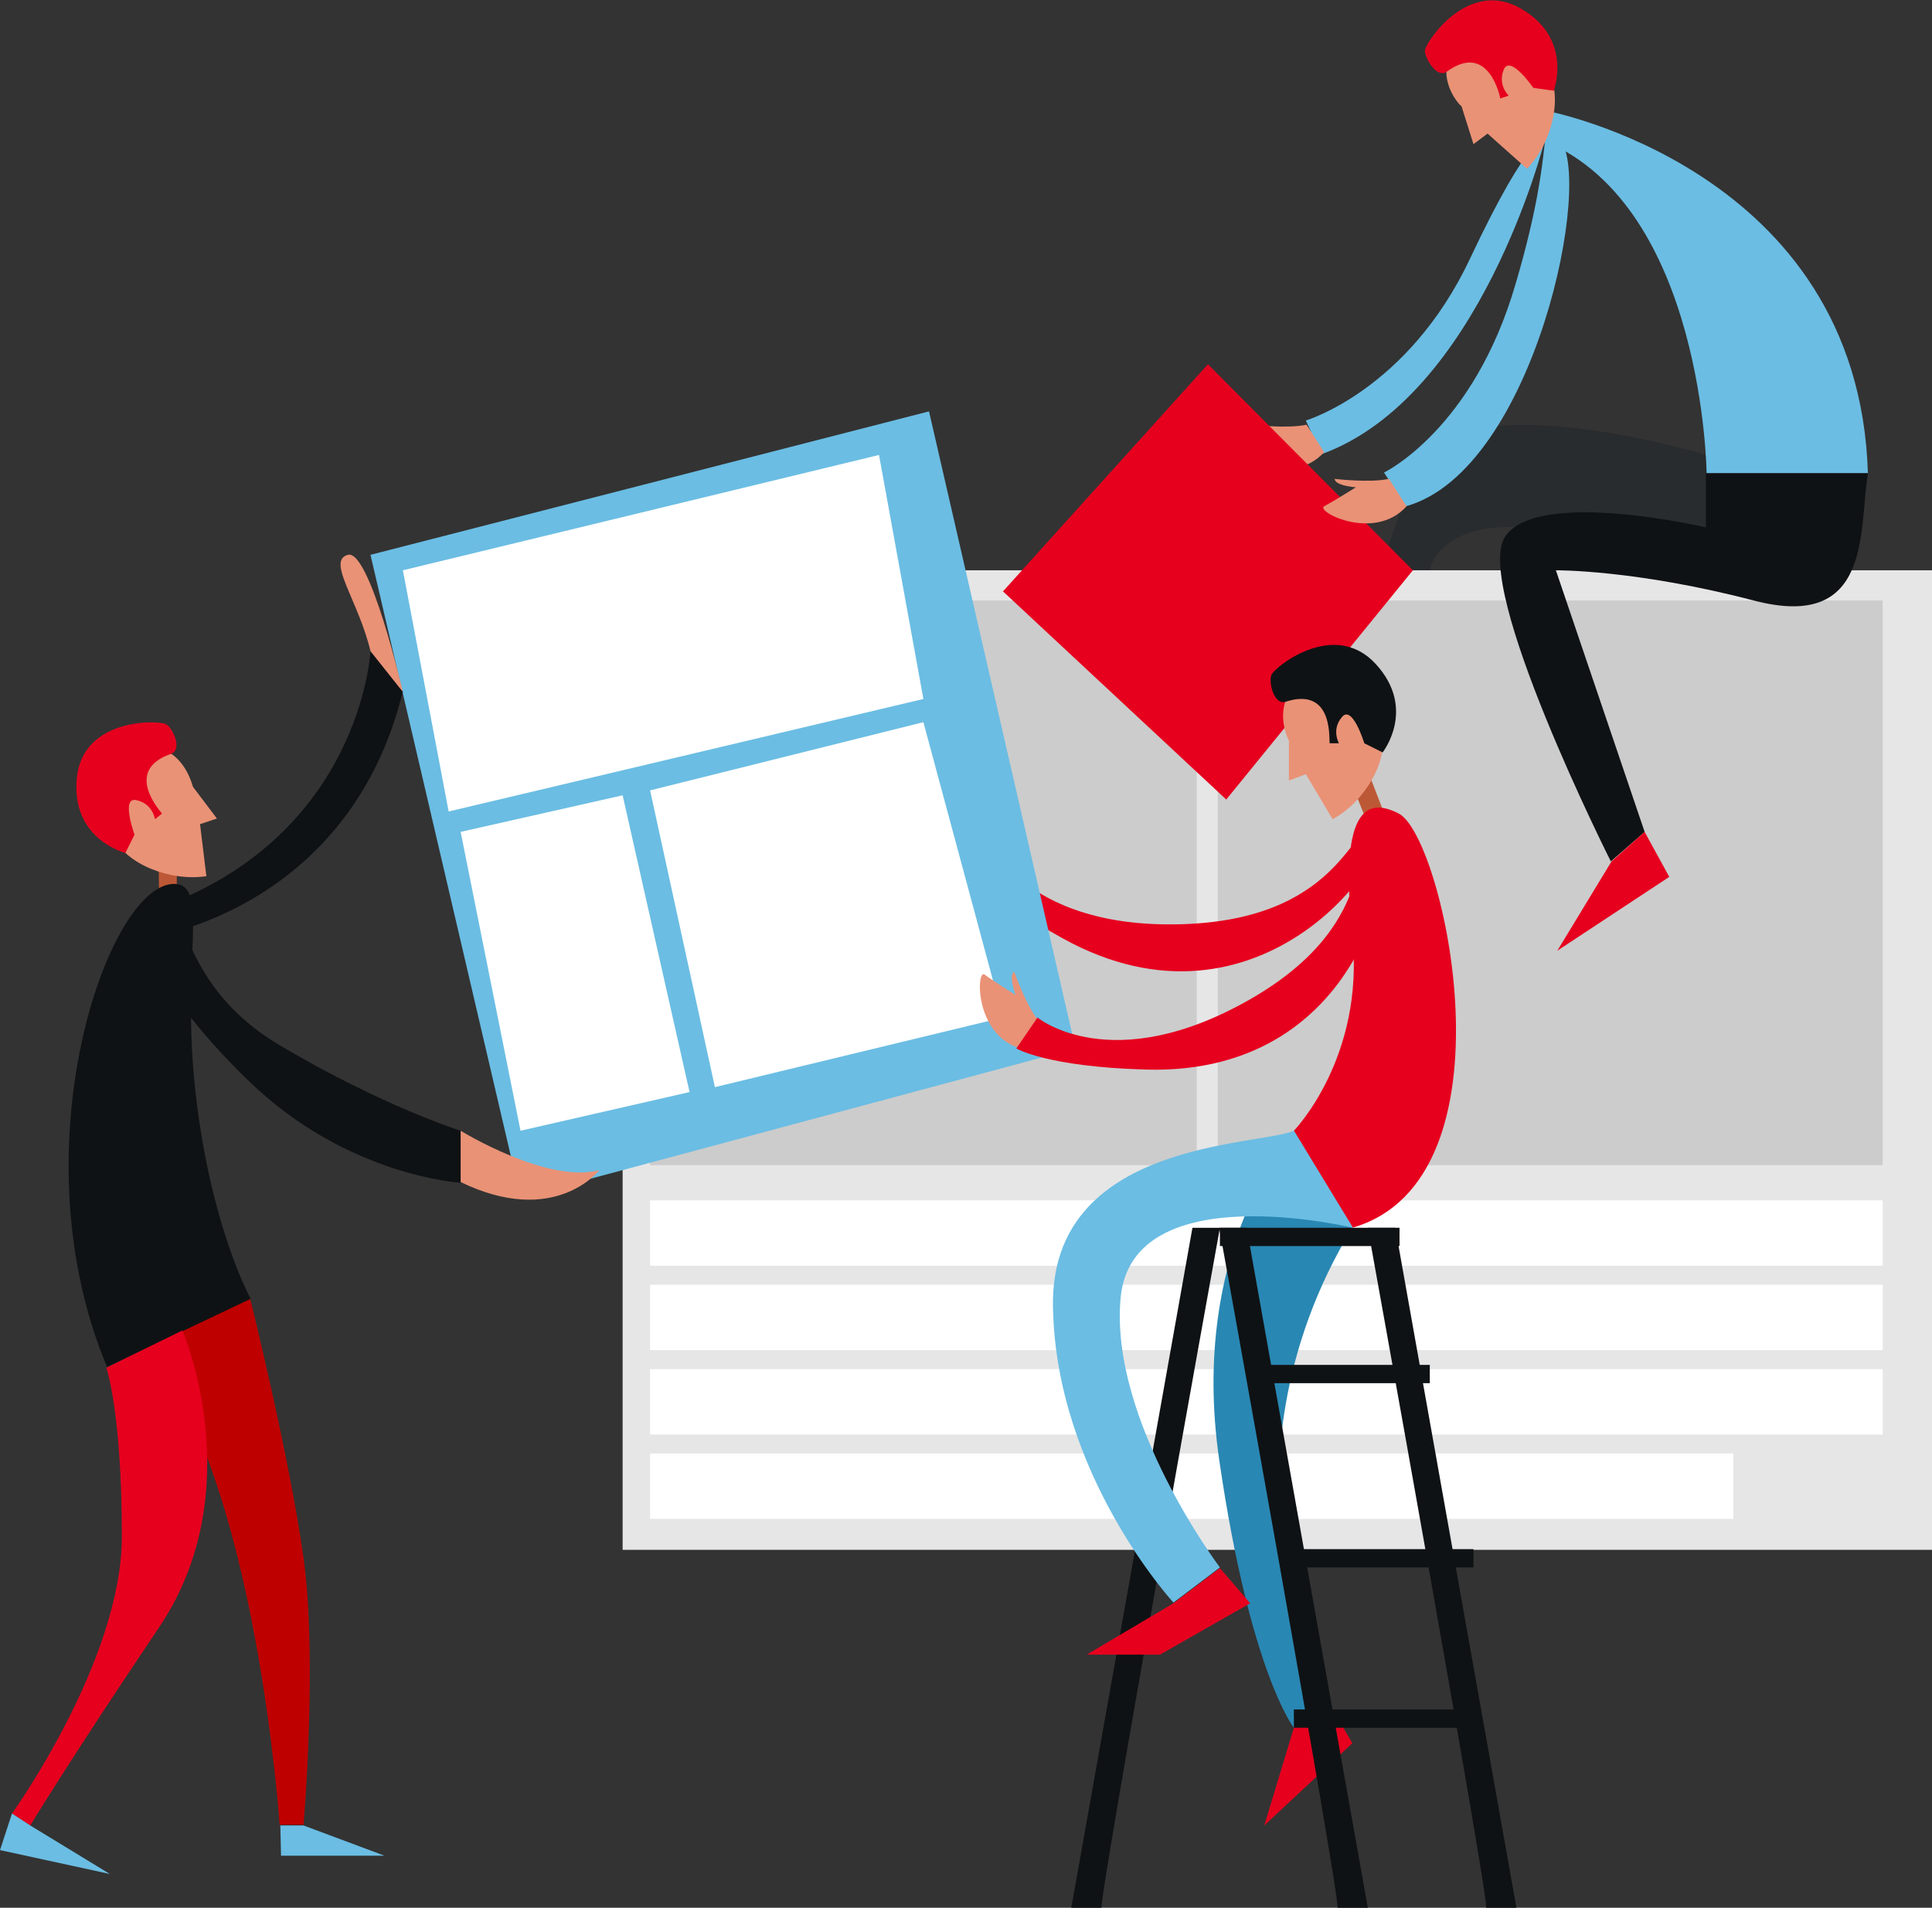 <?xml version="1.0" encoding="iso-8859-1"?>
<svg width="479" height="473" viewBox="0 0 479 473" fill="none" xmlns="http://www.w3.org/2000/svg">
<rect x="0" y="0" width="479" height="473" fill="#333333" stroke="none"/>
<path d="M43.831 213.748V223.511H39.465L39.291 211.307L43.831 213.748Z" fill="#BD5836"/>
<path d="M423.12 112.802C423.12 112.802 358.683 93.275 350.475 117.335C342.093 141.394 342.093 141.394 342.093 141.394H354.491C354.491 141.394 358.159 115.766 423.12 143.661V112.802Z" fill="#292C2E"/>
<path d="M382.956 27.372C382.956 27.372 460.839 41.669 463.109 117.335H423.12C423.12 117.335 422.421 51.606 383.13 35.044V27.372H382.956Z" fill="#6BBDE3"/>
<path d="M382.956 34.869C382.956 34.869 367.065 98.331 327.599 112.627L323.757 104.259C323.757 104.259 349.078 96.762 364.445 64.159C379.812 31.557 382.956 34.869 382.956 34.869Z" fill="#6BBDE3"/>
<path d="M479 141.394H154.37V384.258H479V141.394Z" fill="#E6E6E6"/>
<path d="M296.69 148.891H161.18V288.891H296.69V148.891Z" fill="#CCCCCC"/>
<path d="M466.776 148.891H301.929V288.891H466.776V148.891Z" fill="#CCCCCC"/>
<path d="M323.932 105.305C319.042 106.351 310.486 105.305 310.486 105.305C310.486 105.305 310.136 106.874 315.724 107.397C315.724 107.397 310.136 110.884 307.866 112.104C305.596 113.325 320.265 120.996 328.297 112.104L323.932 105.305Z" fill="#E99276"/>
<path d="M350.3 141.394L299.484 90.311L248.668 146.625L304.024 198.231L350.3 141.394Z" fill="#E6001E"/>
<path d="M466.776 297.608H161.18V313.822H466.776V297.608Z" fill="white"/>
<path d="M466.776 318.53H161.18V334.744H466.776V318.53Z" fill="white"/>
<path d="M466.776 339.451H161.18V355.665H466.776V339.451Z" fill="white"/>
<path d="M429.756 360.373H161.18V376.587H429.756V360.373Z" fill="white"/>
<path d="M330.393 423.834L320.789 428.367L313.454 452.602L335.283 432.203L330.393 423.834Z" fill="#E6001E"/>
<path d="M320.789 280.348C320.789 280.348 294.595 309.115 302.278 361.942C309.962 414.769 320.789 428.367 320.789 428.367L327.599 423.835C327.599 423.835 298.96 364.034 335.283 304.408L320.789 280.348Z" fill="#2987B3"/>
<path d="M61.992 321.842C61.992 321.842 71.771 361.07 75.264 386.35C78.756 411.63 75.264 452.427 75.264 452.427H69.327C69.327 452.427 63.389 364.557 36.148 334.046L61.992 321.842Z" fill="#BF0000"/>
<path d="M331.615 473C332.314 470.734 302.278 304.408 302.278 304.408H309.089L339.124 473H331.615Z" fill="#0F1214"/>
<path d="M368.461 473C369.16 470.734 339.124 304.408 339.124 304.408H345.935L375.97 473H368.461Z" fill="#0F1214"/>
<path d="M273.116 473C272.417 470.734 302.453 304.408 302.453 304.408H295.642L265.607 473H273.116Z" fill="#0F1214"/>
<path d="M346.982 304.408H302.453V308.941H346.982V304.408Z" fill="#0F1214"/>
<path d="M354.491 338.405H309.962V342.938H354.491V338.405Z" fill="#0F1214"/>
<path d="M365.318 384.084H320.789V388.617H365.318V384.084Z" fill="#0F1214"/>
<path d="M365.318 423.834H320.789V428.367H365.318V423.834Z" fill="#0F1214"/>
<path d="M343.141 201.544L339.299 191.606L335.282 194.744L339.299 204.682L343.141 201.544Z" fill="#BD5836"/>
<path d="M245.525 209.041C245.525 209.041 254.954 230.834 294.42 229.09C333.886 227.347 335.283 201.718 341.045 206.251C346.633 210.784 312.581 259.949 263.336 232.577C242.032 220.722 237.317 213.225 237.317 213.225L245.525 209.041Z" fill="#E6001E"/>
<path d="M346.808 201.718C357.984 207.471 377.018 292.378 335.283 304.408L320.789 280.348C320.789 280.348 338.426 262.216 335.283 232.054C332.139 201.892 338.077 197.185 346.808 201.718Z" fill="#E6001E"/>
<path d="M320.788 280.348C312.406 284.184 260.193 282.614 261.066 324.109C261.765 365.603 290.927 397.334 290.927 397.334L302.453 388.617C302.453 388.617 275.036 352.353 277.83 321.842C280.624 291.157 335.457 304.408 335.457 304.408L320.788 280.348Z" fill="#6BBDE3"/>
<path d="M269.448 410.236H287.61L309.962 397.508L302.453 388.791L290.928 397.508L269.448 410.236Z" fill="#E6001E"/>
<path d="M266.654 259.95L230.332 101.992L91.853 137.559L129.049 296.911L266.654 259.95Z" fill="#6BBDE3"/>
<path d="M161.18 195.965L228.935 179.053L248.668 252.278L177.246 269.539L161.18 195.965Z" fill="white"/>
<path d="M91.853 161.444C91.853 161.444 89.583 206.948 39.466 225.08V231.88C39.466 231.88 86.964 224.383 99.886 171.382L91.853 161.444Z" fill="#0F1214"/>
<path d="M43.133 219.153C26.718 219.153 3.842 284.881 26.543 338.928L62.167 322.017C62.167 322.017 52.388 304.582 48.546 271.456C44.704 238.331 52.213 219.153 43.133 219.153Z" fill="#0F1214"/>
<path d="M114.206 280.348V293.25C114.206 293.25 86.265 291.68 61.992 268.318C37.719 244.956 31.607 227.347 39.465 225.255C47.324 223.163 43.831 244.084 69.501 259.252C95.171 274.42 114.206 280.348 114.206 280.348Z" fill="#0F1214"/>
<path d="M45.228 329.862C45.228 329.862 62.342 369.439 39.465 403.436C16.59 437.433 7.509 452.602 7.509 452.602L2.969 449.638C2.969 449.638 30.21 411.805 30.21 380.945C30.21 350.086 26.369 339.103 26.369 339.103L45.228 329.862Z" fill="#E6001E"/>
<path d="M75.264 452.602L95.346 460.098H69.676L69.501 452.602H75.264Z" fill="#6BBDE3"/>
<path d="M7.509 452.602L27.242 464.631L0 458.704L2.969 449.638L7.509 452.602Z" fill="#6BBDE3"/>
<path d="M386.448 34.172C395.529 43.238 380.511 116.637 348.554 125.529L343.141 117.16C343.141 117.16 365.318 106.525 375.796 70.261C386.448 34.172 380.511 28.07 386.448 34.172Z" fill="#6BBDE3"/>
<path d="M463.109 117.335C460.839 131.631 464.157 156.562 434.82 148.891C405.482 141.22 385.75 141.394 385.75 141.394L407.753 206.251L399.371 213.574C399.371 213.574 364.969 145.23 373.177 133.026C381.209 120.996 422.945 130.759 422.945 130.759V117.335H463.109Z" fill="#0F1214"/>
<path d="M91.853 161.444C88.885 148.891 80.852 138.954 86.265 137.559C91.679 136.164 99.886 171.556 99.886 171.556L91.853 161.444Z" fill="#E99276"/>
<path d="M114.206 280.348C114.206 280.348 135.685 293.598 148.607 290.111C148.607 290.111 137.605 304.408 114.206 293.075V280.348Z" fill="#E99276"/>
<path d="M326.9 166.151C336.68 162.142 341.045 174.869 342.617 181.668C344.188 188.642 338.426 198.754 330.393 203.113L323.757 191.955L319.566 193.524V183.586C319.392 183.586 313.454 171.556 326.9 166.151Z" fill="#E99276"/>
<path d="M318.693 173.997C315.899 174.869 314.502 169.29 315.201 167.372C315.899 165.454 330.742 153.424 341.045 164.582C351.348 175.741 342.792 186.55 342.792 186.55L338.251 184.283C338.251 184.283 335.283 174.52 332.663 177.833C330.044 180.971 331.965 184.283 331.965 184.283H329.695C329.345 184.283 331.092 169.987 318.693 173.997Z" fill="#0F1214"/>
<path d="M31.258 185.678C20.955 188.468 25.321 201.021 28.29 207.646C31.084 214.097 42.085 218.63 51.166 217.235L49.594 204.333L53.785 202.938L47.848 195.093C47.673 194.919 45.054 181.843 31.258 185.678Z" fill="#E99276"/>
<path d="M42.434 186.899C45.228 185.853 42.958 180.622 41.212 179.576C39.466 178.53 20.431 177.833 19.034 193.001C17.637 208.169 31.084 211.481 31.084 211.481L33.354 206.948C33.354 206.948 29.861 197.359 33.877 198.405C37.894 199.277 38.418 203.113 38.418 203.113L40.164 201.718C40.164 201.544 30.21 191.083 42.434 186.899Z" fill="#E6001E"/>
<path d="M364.096 7.671C372.303 0.872 380.162 11.681 383.829 17.783C387.496 23.885 384.876 35.392 378.59 41.843L368.811 33.126L365.318 35.741L362.35 26.326C362.175 26.501 352.92 16.912 364.096 7.671Z" fill="#E99276"/>
<path d="M358.682 17.783C356.238 19.527 353.269 14.471 353.269 12.553C353.444 10.461 363.921 -5.405 377.018 2.092C390.115 9.589 385.226 22.491 385.226 22.491L380.161 21.793C380.161 21.793 374.399 13.425 372.827 17.26C371.256 21.096 374.05 23.711 374.05 23.711L371.954 24.408C371.954 24.234 369.16 10.112 358.682 17.783Z" fill="#E6001E"/>
<path d="M407.753 206.251L413.864 217.409L386.099 235.715L399.545 213.574L407.753 206.251Z" fill="#E6001E"/>
<path d="M344.363 118.729C339.474 119.776 330.917 118.729 330.917 118.729C330.917 118.729 330.568 120.299 336.156 120.822C336.156 120.822 330.568 124.309 328.298 125.529C326.027 126.749 340.696 134.421 348.729 125.529L344.363 118.729Z" fill="#E99276"/>
<path d="M257.399 252.976C254.256 248.966 251.462 240.946 251.462 240.946C251.462 240.946 249.89 241.294 251.811 246.699C251.811 246.699 246.223 243.212 244.128 241.643C242.032 240.074 241.508 256.637 253.034 259.949L257.399 252.976Z" fill="#E99276"/>
<path d="M257.225 252.278C257.225 252.278 275.56 267.446 309.962 247.745C344.363 228.044 333.886 204.682 340.871 206.251C348.03 207.82 340.172 266.923 283.942 265.18C259.495 264.483 251.986 259.95 251.986 259.95L257.225 252.278Z" fill="#E6001E"/>
<path d="M99.886 141.394L217.934 112.802L228.935 173.3L111.237 201.195L99.886 141.394Z" fill="white"/>
<path d="M114.206 206.251L129.049 280.348L170.959 270.759L154.37 197.185L114.206 206.251Z" fill="white"/>
<defs>
<clipPath id="clip0">
<rect width="479" height="473" fill="white"/>
</clipPath>
</defs>
</svg>
